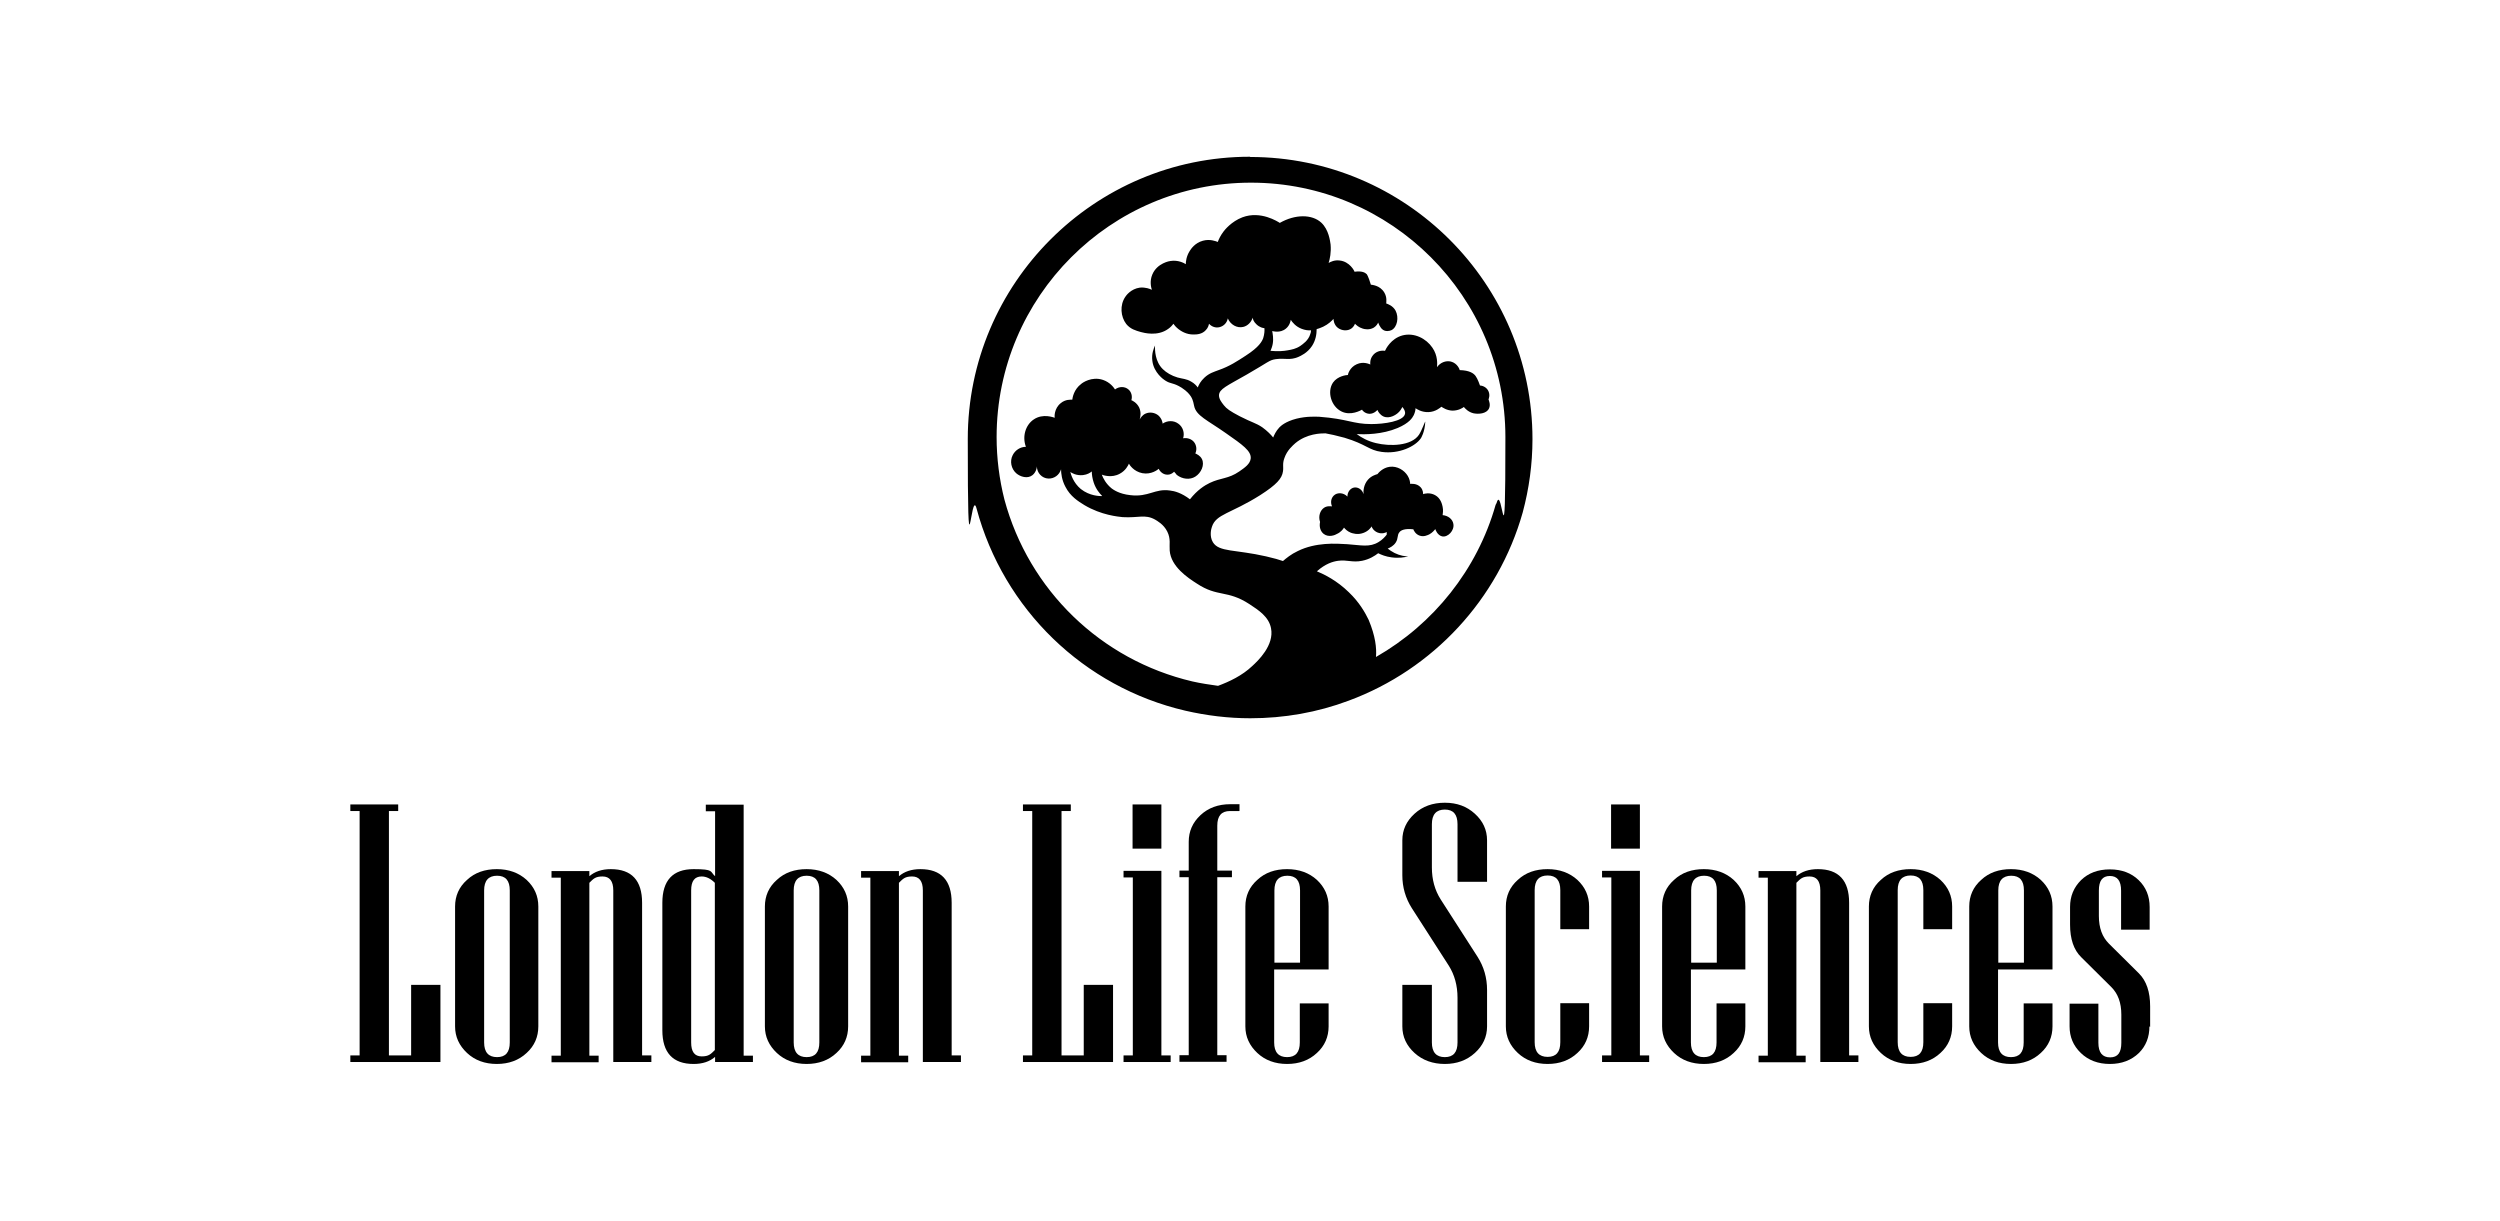 <?xml version="1.0" encoding="UTF-8"?>
<svg xmlns="http://www.w3.org/2000/svg" version="1.1" viewBox="0 0 1024 500">
  <!-- Generator: Adobe Illustrator 28.6.0, SVG Export Plug-In . SVG Version: 1.2.0 Build 709)  -->
  <g>
    <g id="Layer_1">
      <g>
        <g>
          <path d="M180.4,435h-36.9v-2.7h3.8v-100.1h-3.8v-2.7h19.6v2.7h-3.8v100.1h9.1v-28.9h12v31.6Z"/>
          <path d="M220.5,420.4c0,4.3-1.6,8-4.8,10.9-3.2,3-7.3,4.5-12.2,4.5s-9-1.5-12.2-4.5c-3.2-3-4.9-6.6-4.9-10.9v-49.1c0-4.3,1.6-8,4.9-10.9,3.2-3,7.3-4.4,12.2-4.4s9,1.5,12.2,4.4c3.2,3,4.8,6.6,4.8,10.9v49.1ZM208.8,427v-62.3c0-4-1.7-6-5.2-6s-5.3,2-5.3,6v62.3c0,4,1.8,6,5.3,6s5.2-2,5.2-6Z"/>
          <path d="M266.6,435h-15.4v-70.3c0-3.8-1.5-5.7-4.4-5.7s-3.7.9-5.4,2.6v70.8h3.8v2.7h-19.3v-2.7h3.8v-72.9h-3.8v-2.7h15.5v2.1c2.2-1.9,5.1-2.9,8.8-2.9,8.5,0,12.8,4.6,12.8,13.8v62.5h3.8v2.7Z"/>
          <path d="M308.4,435h-15.5v-2.1c-2.2,1.9-5.1,2.9-8.8,2.9-8.5,0-12.8-4.6-12.8-13.8v-52.2c0-9.2,4.3-13.8,12.8-13.8s6.6,1,8.8,2.9v-26.6h-3.8v-2.7h15.5v102.8h3.8v2.7ZM292.8,430.2v-68.6c-1.7-1.7-3.5-2.6-5.4-2.6-2.9,0-4.3,1.9-4.3,5.7v62.3c0,3.8,1.4,5.7,4.3,5.7s3.7-.9,5.4-2.6Z"/>
          <path d="M347.4,420.4c0,4.3-1.6,8-4.8,10.9-3.2,3-7.3,4.5-12.2,4.5s-9-1.5-12.2-4.5c-3.2-3-4.9-6.6-4.9-10.9v-49.1c0-4.3,1.6-8,4.9-10.9,3.2-3,7.3-4.4,12.2-4.4s9,1.5,12.2,4.4c3.2,3,4.8,6.6,4.8,10.9v49.1ZM335.6,427v-62.3c0-4-1.7-6-5.2-6s-5.3,2-5.3,6v62.3c0,4,1.8,6,5.3,6s5.2-2,5.2-6Z"/>
          <path d="M393.4,435h-15.4v-70.3c0-3.8-1.5-5.7-4.4-5.7s-3.7.9-5.4,2.6v70.8h3.8v2.7h-19.3v-2.7h3.8v-72.9h-3.8v-2.7h15.5v2.1c2.2-1.9,5.1-2.9,8.8-2.9,8.5,0,12.8,4.6,12.8,13.8v62.5h3.8v2.7Z"/>
          <path d="M455.9,435h-36.9v-2.7h3.8v-100.1h-3.8v-2.7h19.6v2.7h-3.8v100.1h9.1v-28.9h12v31.6Z"/>
          <path d="M479.5,435h-19.3v-2.7h3.8v-72.9h-3.8v-2.7h15.5v75.6h3.8v2.7ZM475.7,347.6h-11.8v-18.1h11.8v18.1Z"/>
          <path d="M507.6,332.2h-3.8c-3.5,0-5.2,2-5.2,6v18.4h6v2.7h-6v72.9h3.8v2.7h-19.3v-2.7h3.8v-72.9h-3.8v-2.7h3.8v-11.8c0-4.3,1.6-7.9,4.8-10.9,3.2-3,7.3-4.5,12.2-4.5h3.8v2.7Z"/>
          <path d="M544.2,420.4c0,4.3-1.6,8-4.8,10.9-3.2,3-7.3,4.5-12.2,4.5s-9-1.5-12.2-4.5c-3.2-3-4.9-6.6-4.9-10.9v-49.1c0-4.3,1.6-8,4.9-10.9,3.2-3,7.3-4.4,12.2-4.4s9,1.5,12.2,4.4c3.2,3,4.8,6.6,4.8,10.9v25.8h-22.3v29.9c0,4,1.8,6,5.3,6s5.2-2,5.2-6v-16h11.8v9.3ZM532.5,394.3v-29.6c0-4-1.7-6-5.2-6s-5.3,2-5.3,6v29.6h10.5Z"/>
          <path d="M609.1,420.4c0,4.3-1.7,7.9-5,10.9-3.3,3-7.4,4.5-12.3,4.5s-9.1-1.5-12.4-4.5c-3.3-3-5-6.6-5-10.9v-17h12.1v23.6c0,4,1.8,6,5.3,6s5.2-2,5.2-6v-18.3c0-5-1.2-9.4-3.6-13.2l-15.1-23.5c-2.6-4.1-3.9-8.6-3.9-13.5v-14.3c0-4.3,1.7-7.9,5-10.9,3.3-3,7.4-4.5,12.4-4.5s9,1.5,12.3,4.5c3.3,3,5,6.6,5,10.9v17h-12.1v-23.6c0-4-1.7-6-5.2-6s-5.3,2-5.3,6v17.7c0,5,1.2,9.3,3.6,13.1l15.1,23.5c2.6,4.1,3.9,8.6,3.9,13.6v15Z"/>
          <path d="M650.9,420.4c0,4.3-1.6,8-4.8,10.9-3.2,3-7.3,4.5-12.2,4.5s-9-1.5-12.2-4.5c-3.2-3-4.9-6.6-4.9-10.9v-49.1c0-4.3,1.6-8,4.9-10.9,3.2-3,7.3-4.4,12.2-4.4s9,1.5,12.2,4.4c3.2,3,4.8,6.6,4.8,10.9v9.3h-11.8v-16c0-4-1.7-6-5.2-6s-5.3,2-5.3,6v62.3c0,4,1.8,6,5.3,6s5.2-2,5.2-6v-16h11.8v9.3Z"/>
          <path d="M675.5,435h-19.3v-2.7h3.8v-72.9h-3.8v-2.7h15.5v75.6h3.8v2.7ZM671.7,347.6h-11.8v-18.1h11.8v18.1Z"/>
          <path d="M714.9,420.4c0,4.3-1.6,8-4.8,10.9-3.2,3-7.3,4.5-12.2,4.5s-9-1.5-12.2-4.5c-3.2-3-4.9-6.6-4.9-10.9v-49.1c0-4.3,1.6-8,4.9-10.9,3.2-3,7.3-4.4,12.2-4.4s9,1.5,12.2,4.4c3.2,3,4.8,6.6,4.8,10.9v25.8h-22.3v29.9c0,4,1.8,6,5.3,6s5.2-2,5.2-6v-16h11.8v9.3ZM703.2,394.3v-29.6c0-4-1.7-6-5.2-6s-5.3,2-5.3,6v29.6h10.5Z"/>
          <path d="M761,435h-15.4v-70.3c0-3.8-1.5-5.7-4.4-5.7s-3.7.9-5.4,2.6v70.8h3.8v2.7h-19.3v-2.7h3.8v-72.9h-3.8v-2.7h15.5v2.1c2.2-1.9,5.1-2.9,8.8-2.9,8.5,0,12.8,4.6,12.8,13.8v62.5h3.8v2.7Z"/>
          <path d="M799.6,420.4c0,4.3-1.6,8-4.8,10.9-3.2,3-7.3,4.5-12.2,4.5s-9-1.5-12.2-4.5c-3.2-3-4.9-6.6-4.9-10.9v-49.1c0-4.3,1.6-8,4.9-10.9,3.2-3,7.3-4.4,12.2-4.4s9,1.5,12.2,4.4c3.2,3,4.8,6.6,4.8,10.9v9.3h-11.8v-16c0-4-1.7-6-5.2-6s-5.3,2-5.3,6v62.3c0,4,1.8,6,5.3,6s5.2-2,5.2-6v-16h11.8v9.3Z"/>
          <path d="M840.7,420.4c0,4.3-1.6,8-4.8,10.9-3.2,3-7.3,4.5-12.2,4.5s-9-1.5-12.2-4.5c-3.2-3-4.9-6.6-4.9-10.9v-49.1c0-4.3,1.6-8,4.9-10.9,3.2-3,7.3-4.4,12.2-4.4s9,1.5,12.2,4.4c3.2,3,4.8,6.6,4.8,10.9v25.8h-22.3v29.9c0,4,1.8,6,5.3,6s5.2-2,5.2-6v-16h11.8v9.3ZM829,394.3v-29.6c0-4-1.7-6-5.2-6s-5.3,2-5.3,6v29.6h10.5Z"/>
          <path d="M880.4,420.4c0,4.4-1.4,8-4.3,10.9-3.1,3-7.1,4.5-11.9,4.5s-8.8-1.5-11.9-4.5c-3.1-3-4.6-6.6-4.6-10.9v-9.3h11.8v16c0,4,1.6,6,4.8,6s4.6-2,4.6-6v-11.5c0-4.9-1.4-8.6-4.1-11.3l-12.3-12.2c-3.1-3-4.6-7.5-4.6-13.4v-7.2c0-4.4,1.5-8,4.5-11,3-2.9,6.9-4.4,11.8-4.4s8.8,1.5,11.8,4.4c3,2.9,4.5,6.6,4.5,11v9.3h-11.7v-16c0-4-1.5-6-4.6-6s-4.5,2-4.5,6v10.4c0,4.9,1.4,8.6,4.1,11.3l12.3,12.2c3.1,3.1,4.6,7.6,4.6,13.5v8.4Z"/>
        </g>
        <path d="M512,64.2c-63.8,0-115.6,51.9-115.6,115.6s1.2,19.2,3.6,28.5c11.1,41.3,43.9,73.1,85.5,82.8,8.7,2,17.6,3.1,26.6,3.1,13.9,0,27.5-2.4,40.3-7.2,34.6-12.8,61.3-41.6,71.3-77.1,2.6-9.7,4-19.8,4-30,0-63.8-51.9-115.6-115.6-115.6ZM612.6,206.8c-7.5,26.5-25.4,48.8-49,62.3.3-3.6-.2-8.5-3-15.2-1.4-2.9-3.8-7.2-8.1-11.3-4.9-4.8-10-7.3-13.1-8.6,3.5-3.1,6.5-4,8.7-4.3,3.7-.5,5.8.8,9.8,0,3-.6,5.2-2,6.6-3.1,1.2.6,3.1,1.4,5.5,1.7,2.9.4,5.3,0,6.8-.4-1.3,0-3.4-.3-5.6-1.4-1.1-.6-2.1-1.2-2.8-1.8,1-.4,2.4-1.1,3.3-2.5,1.1-1.7.5-3,1.5-4.2.6-.8,2.1-1.6,5.7-1.2.1.3.8,2,2.6,2.6,1.7.6,3.2-.2,3.9-.5,1.3-.7,2.1-1.7,2.5-2.2,0,.2.9,2.6,2.8,3,2.3.5,5.1-2.4,4.6-5.1-.3-1.9-2.1-3.4-4.4-3.6.1-.7.3-2,0-3.4-.2-.9-.7-3.5-3.1-4.8-2.2-1.2-4.4-.6-4.9-.4,0-.4,0-1.7-1-2.8-1.6-1.8-4.2-1.4-4.3-1.4,0-.7-.2-2-1-3.3-1.4-2.3-4.3-4.1-7.4-3.7-2.9.4-4.6,2.5-5,3-.7.2-2.5.7-3.9,2.3-1.8,2.1-1.9,4.6-1.8,5.9-.5-1.9-2.3-3-3.9-2.7-1.5.3-2.7,1.8-2.7,3.7-1.6-1.7-4.2-1.8-5.6-.4-1.1,1.1-1.4,2.8-.7,4.4-.5,0-2-.3-3.3.6-1.6,1.1-2.4,3.5-1.6,5.8-.4,1.9.1,3.8,1.5,4.9,2.1,1.6,4.8.4,5.4,0,1.6-.7,2.6-2,2.9-2.6.4.5,1.3,1.5,2.8,2.1.6.2,2.7,1,5.1.1,2-.7,3.1-2.1,3.4-2.7,0,.2.7,1.8,2.4,2.5,1.9.8,3.6,0,3.8-.2v1.1c-.7.9-1.8,2.1-3.3,3-3.7,2.3-7.2,1.3-12.9.9-4.7-.3-12.9-.8-20.2,2.8-2.8,1.3-4.8,3-6.1,4.1-1.4-.5-3.8-1.2-6.9-1.9-12.7-2.9-19.3-1.7-21.8-5.8-1.5-2.5-.7-5.5-.4-6.3,1.7-5.3,7.6-5.3,19.8-13,6.7-4.3,8.9-6.8,9.3-9.7.3-1.8-.3-3.1.6-5.5,1.1-3.2,3.4-5.1,4.5-6.1,4.7-3.9,10.3-4,12.3-4,1.8.3,4.5.9,7.8,1.8,9,2.7,9.9,5.1,15.2,5.8,7.2,1,13.9-2.3,16.1-5.6,0,0,1.6-2.4,1.8-6.8-.2,0-1.4,3.6-2.6,5.4-3.1,4.6-11.9,4.8-17.6,3.4-3.4-.8-6-2.3-7.9-3.7,3.4.2,10.4.2,16.8-2.5,4.7-2,6-4.1,6.6-5.3.5-1.1.7-2.1.7-2.8.6.4,2.5,1.7,5.3,1.6,2.9-.1,4.8-1.8,5.3-2.2.6.4,2.2,1.5,4.5,1.6,2.5,0,4.2-1.1,4.7-1.5.5.6,1.8,2.1,4,2.6,2,.4,5.3.2,6.3-2,.7-1.5,0-3.1-.2-3.7.1-.3.7-1.7,0-3.3-.6-1.4-2-2.3-3.5-2.4,0,0-.9-2.7-1.8-3.9-.8-1.1-2.5-2.3-6.5-2.4,0-.2-.9-2.8-3.6-3.5-2.1-.5-4.4.4-5.7,2.3.1-1.2.4-4.7-1.9-8-2.5-3.7-7.4-6.3-12.3-5-4.7,1.3-6.8,5.6-7.1,6.3-1.9-.3-3.9.4-5,1.9-1.2,1.5-1.1,3.3-1,3.7-.3-.1-2.8-1.4-5.6-.1-2.9,1.3-3.6,4.1-3.6,4.4-.6,0-4.2.4-6.1,3.1-2.5,3.7-.8,9.7,3.4,11.8,3.9,2,8.1-.5,8.5-.7,0,.2,1.1,1.6,3,1.7,2,0,3.2-1.5,3.3-1.6.2.6,1,2,2.5,2.7,2.6,1.1,5.2-.9,5.6-1.2,1.2-.9,1.8-2.1,2.1-2.7.6.7,1.3,1.7,1.1,2.8-.6,3.1-8.6,4.2-13.8,4.2-7.6,0-9.5-2.1-21.4-3-1.3,0-4.9-.3-9.3.8-4.6,1.2-6.4,3-7,3.6-1.4,1.5-2.1,3.1-2.5,4.1-.9-1.1-2.4-2.7-4.5-4.2-2.7-1.8-3.9-1.8-9.2-4.5-4-2.1-5.4-3.1-6.5-4.5-1.1-1.4-2-2.6-2-4.1.1-2.6,3.2-3.8,11.4-8.5,8.9-5.1,9.1-5.9,11.9-6.3,3.8-.5,5.7.6,9.2-.9.9-.4,3.7-1.6,5.6-4.5,1.5-2.3,1.9-4.8,1.9-6.9,1.2-.3,2.2-.8,2.7-1,2.1-1,3.5-2.4,4.2-3.2,0,.3.1,2.4,1.8,3.7,1.6,1.2,4,1.4,5.6.2.8-.6,1.2-1.4,1.4-1.9.5.5,1.5,1.5,3.2,2,.6.2,2.6.7,4.5-.4,1.1-.7,1.6-1.6,1.8-2.1,0,0,.7,2.2,2,3,1,.7,2.5.6,3.5.1,2.3-1.2,3.1-5.2,1.6-8-1.1-2-3.2-2.7-3.8-2.9,0-.6.4-2.5-.8-4.5-.9-1.5-2.2-2.3-3.3-2.7-1.1-.4-2.1-.5-2.2-.5-1.1-3.7-1.7-4.3-1.7-4.3-.7-.7-2-1.4-5-1,0-.3-2-4.2-6.1-4.6-2.1-.3-3.8.6-4.5,1,.5-1.6,1.1-4.3.8-7.6-.2-1.3-.7-6-3.8-8.9-3.8-3.5-10.7-3.5-17,.1-.8-.5-7.8-5.1-15.3-2.3-4.5,1.7-7.3,5.2-7.8,5.9-1.2,1.6-1.9,3.1-2.3,4.2-.8-.3-3.2-1.3-6.1-.5-3.3.9-4.9,3.4-5.4,4.2-1.4,2.2-1.6,4.4-1.6,5.4-.8-.5-3.2-1.8-6.3-1.3-.2,0-5.4.8-7.4,5.5-1.2,2.8-.5,5.4-.2,6.3-.8-.4-2.6-1.1-4.9-.9-3.7.5-5.7,3.3-6,3.8-2.3,3.4-1.9,8.1.4,11.1,1.7,2.1,3.9,2.7,6,3.3,1.2.3,6.8,1.9,11.2-1.3,1-.7,1.7-1.5,2.1-2.1.4.6,1.1,1.4,2.1,2.2.9.7,3.2,2.3,6.3,2.2,1.2,0,3.4-.1,4.9-1.8.9-.9,1.2-2,1.3-2.6,1.1,1.2,2.7,1.8,4.3,1.4,1.7-.4,3.1-1.8,3.4-3.6,1.1,2.6,3.8,4.1,6.3,3.5,1.8-.4,3.3-1.9,3.9-3.8,0,.5.4,1.7,1.5,2.7,1.3,1.3,2.8,1.6,3.3,1.6.1,1,0,2.5-.5,4.1-.5,1.3-1.6,3.6-7.2,7.2-3.4,2.2-6.5,4.3-11.1,5.9-1.8.7-3.8,1.2-5.8,3.1-1.5,1.4-2.3,2.9-2.7,4-.5-.7-1.4-1.7-2.7-2.4-2-1.2-3.5-1.1-5.6-1.7-2.4-.7-4.6-2-6-3.4-3.2-3.1-3.3-7.8-3.2-9.7-.5,1.1-1.5,3.4-1.1,6.3.6,4.9,4.7,7.7,5.2,8,2.4,1.6,3.3.8,6.8,3,2.3,1.5,3.2,2.7,3.8,3.6,1,1.6,1.1,3.1,1.3,3.8.8,4.1,5.5,5.9,13,11.2,6.9,4.8,10.4,7.3,10.2,10.3-.2,2.3-2.4,3.8-4.7,5.4-4.5,3.1-7.5,2.5-12.1,4.7-2.1,1-5.1,2.9-8.1,6.7-3.4-2.6-6.3-3.4-8.2-3.6-6.2-.9-8.7,2.8-16.2,1.9-4.7-.5-7-2.3-7.6-2.7-2.4-1.9-3.6-4.3-4.1-5.7.5.2,4,1.5,7.4-.4,2.4-1.3,3.4-3.4,3.7-4.1.2.4,1.9,3.2,5.5,3.9,3.7.7,6.4-1.5,6.7-1.8.7,1.5,2.2,2.5,3.7,2.4,1.4,0,2.3-.9,2.6-1.2.4.4.8.9,1.1,1.3,2.3,1.8,5.4,2.1,7.6.7,2.4-1.5,3.9-4.8,2.7-7.2-.7-1.4-2.1-2-2.7-2.3.7-1.5.5-3.3-.5-4.6-1-1.3-2.8-1.9-4.5-1.6.7-2.2-.1-4.7-2-6-1.9-1.4-4.5-1.3-6.4,0,0-.4-.3-2.1-1.8-3.4-1.4-1.1-3.4-1.5-5.2-.7-1.3.6-2,1.7-2.4,2.4.3-1,.7-2.9-.2-4.9-1-2-2.7-2.8-3.2-3,.5-1.6,0-3.4-1.2-4.4-1.5-1.3-3.8-1.3-5.5,0-.5-.8-2-2.9-4.9-3.9-4.7-1.6-8.6,1.3-8.9,1.6-3.1,2.3-3.6,5.7-3.7,6.5-.6,0-2.8-.2-4.7,1.4-2.8,2.2-2.6,5.7-2.5,6-.4-.1-4.8-1.9-8.6.7-3.3,2.2-4.8,6.9-3.2,11.2-2.3,0-4.4,1.4-5.4,3.4-1.3,2.5-.6,5.6,1.4,7.4,1.7,1.5,4.7,2.4,6.7.8,1.5-1.2,1.8-3.1,1.8-3.6,0,2.7,2.1,4.9,4.7,5,2.3.1,4.5-1.4,5.2-3.8,0,1.7.3,4.4,1.8,7.2,2,3.9,5.2,5.9,7.8,7.5,6.9,4.1,13.8,4.7,15.6,4.9,6.6.4,9.1-1.3,13.3,1,.8.5,3.5,1.9,5,4.9,1.5,3,.8,5.3,1,7.8.5,6.6,7.5,11.2,11.1,13.5,8.6,5.7,12.4,2.5,21.5,8.4,3.8,2.5,8,5.2,8.9,9.9,1.4,7-5.4,13.4-7.7,15.5-4.1,3.9-9.4,6.4-14,8.1-3.5-.5-7-1-10.5-1.8-37.5-8.8-67-37.4-77-74.5-2.1-8.3-3.2-16.9-3.2-25.6,0-57.4,46.7-104.2,104.2-104.2s104.2,46.7,104.2,104.2-1.2,18.3-3.6,27ZM521.1,135.6c.2,0,3.2,1,5.6-1,1.6-1.3,1.9-3.1,2-3.6.7,1.1,2.1,2.8,4.5,3.7,1.3.5,2.6.7,3.8.6,0,.5-.1,1-.3,1.5-.8,2.7-3,4.1-4.1,4.9-1.8,1.2-3.5,1.5-5.2,1.8-1.6.3-4,.5-7,.2.3-.7.7-1.7.9-2.8.4-2.2,0-4.1-.2-5.3ZM451.4,203.2c-1,0-5,0-8.7-2.9-3.1-2.6-4-5.9-4.3-7,.5.4,2.5,1.6,5.2,1.3,1.8-.2,3-1,3.6-1.5,0,1.2.2,2.8.8,4.6.9,2.7,2.5,4.5,3.4,5.4Z"/>
      </g>
    </g>
  </g>
</svg>